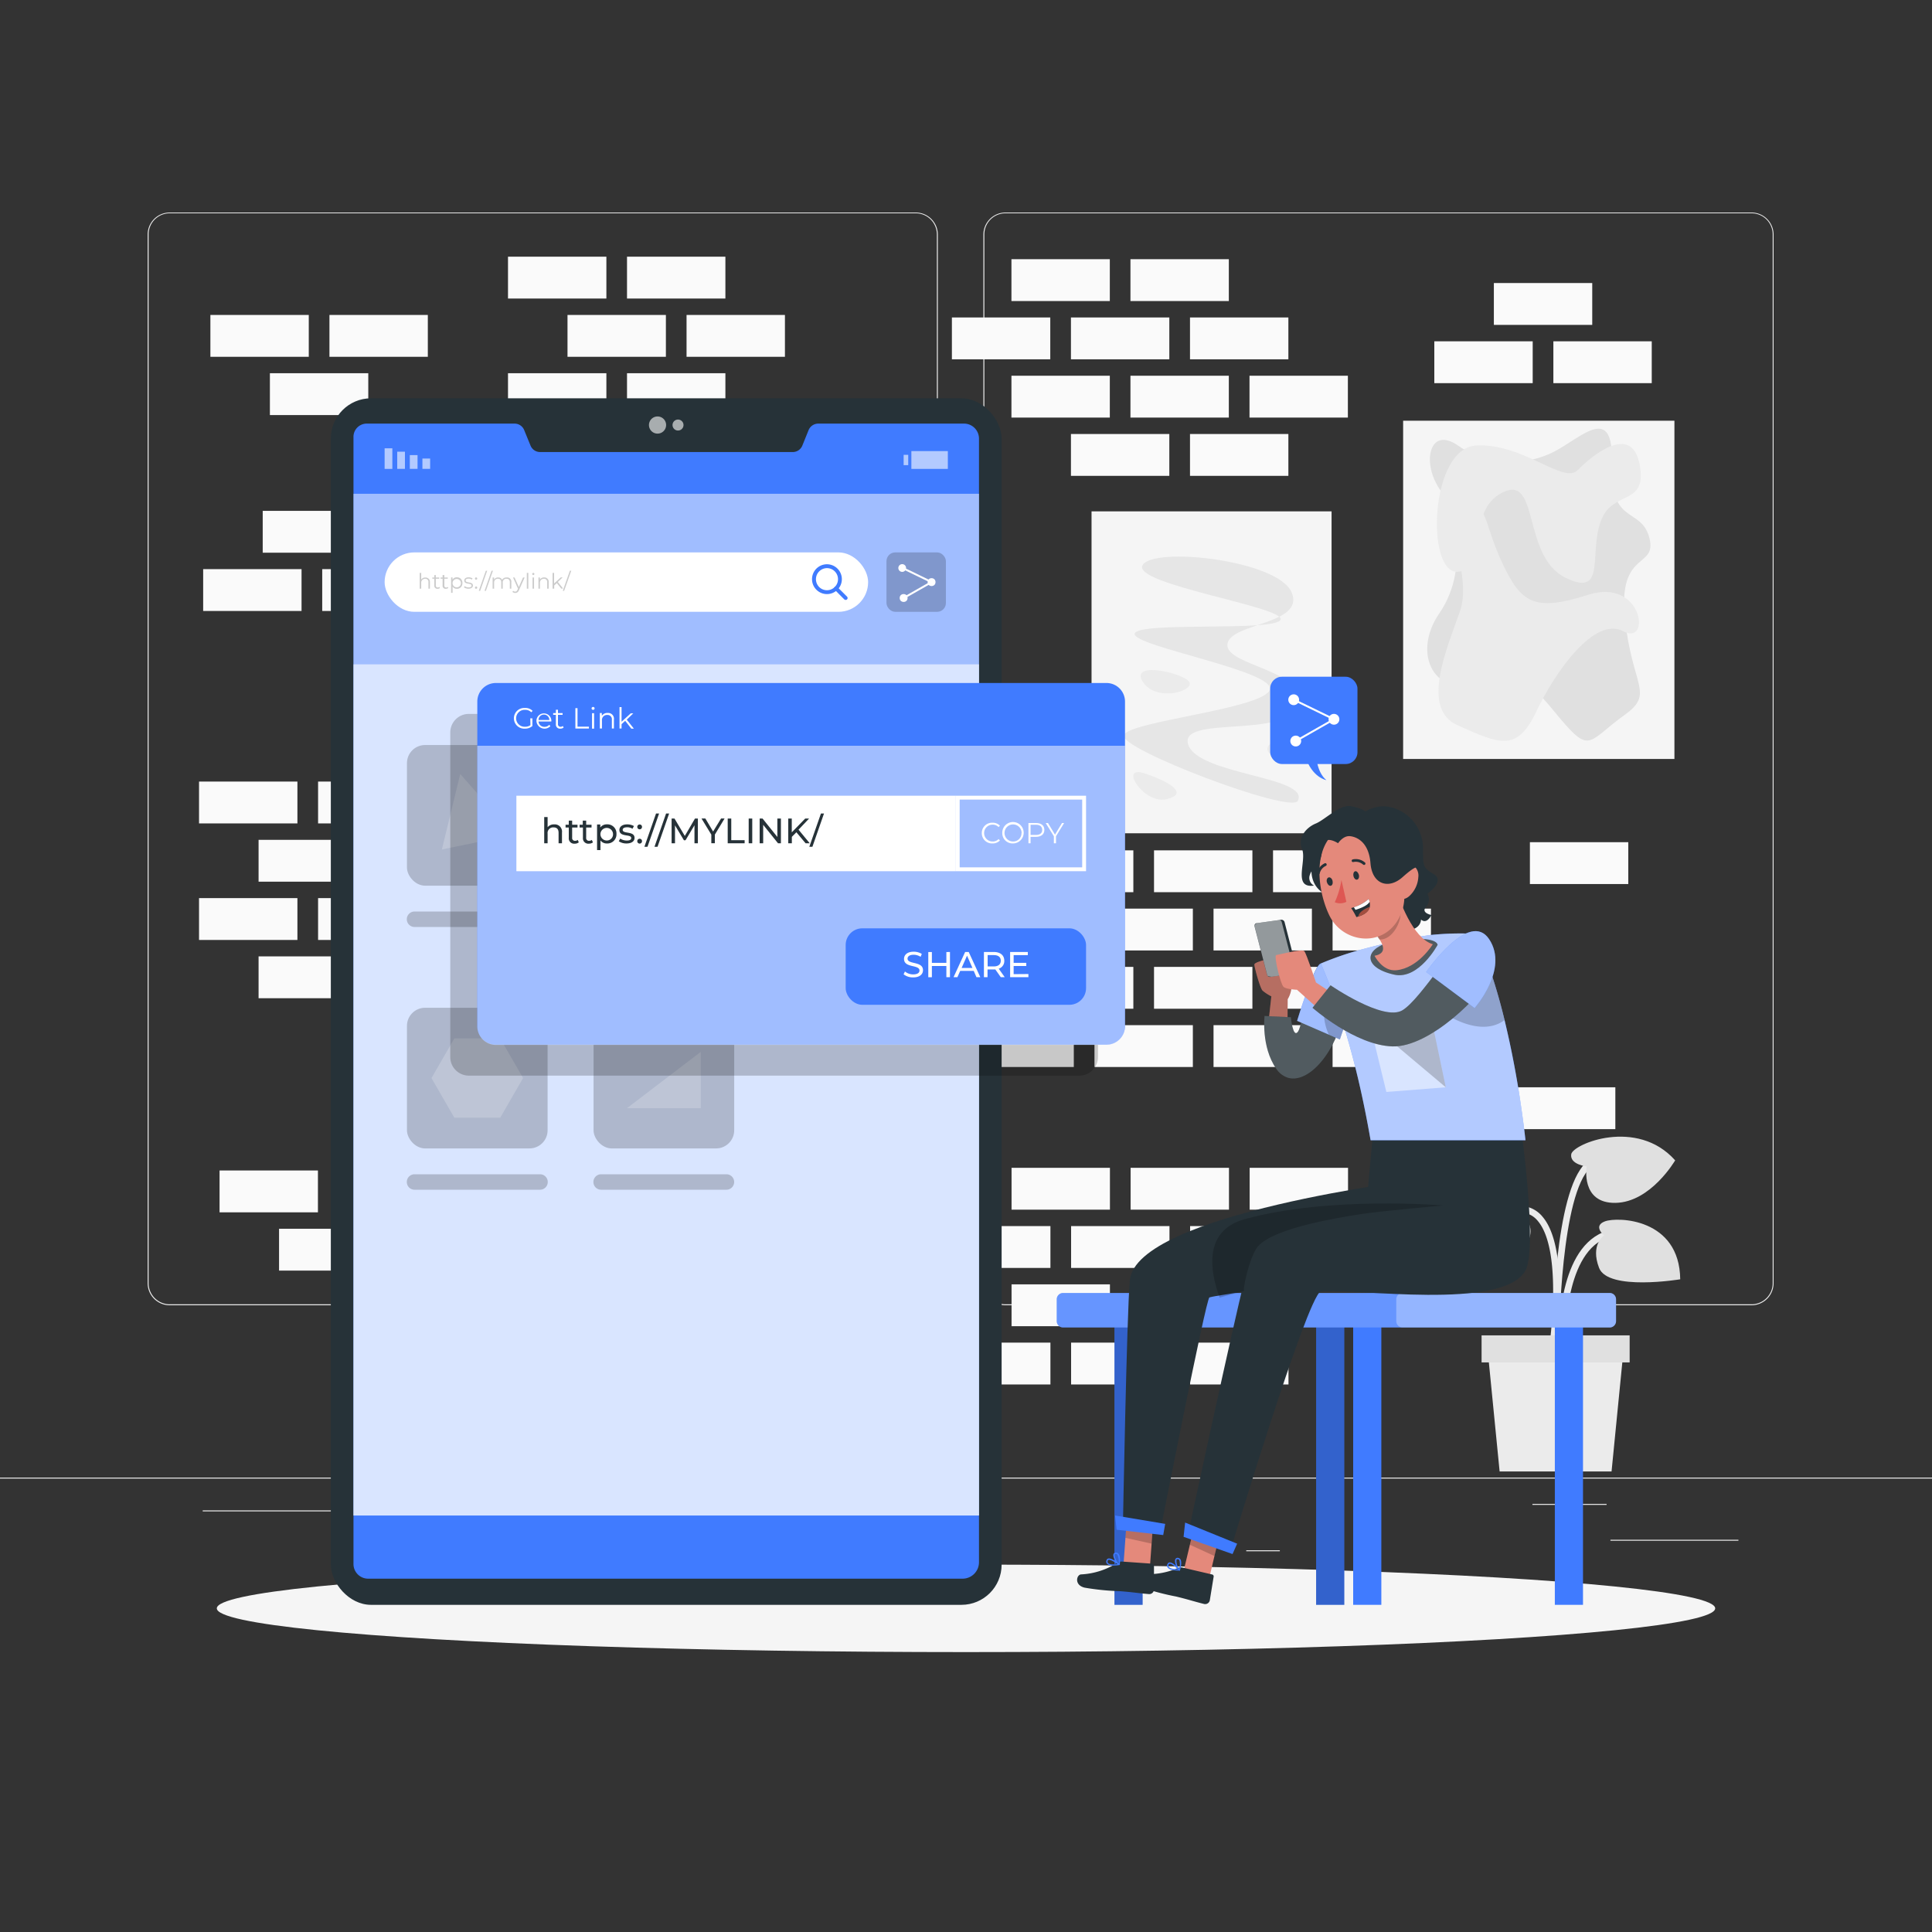 <svg xmlns="http://www.w3.org/2000/svg" viewBox="0 0 500 500"><rect x="0" y="0" width="500" height="500" fill="#333333" stroke="none"/><g id="freepik--background-complete--inject-44"><rect y="382.4" width="500" height="0.25" style="fill:#ebebeb"></rect><rect x="416.78" y="398.49" width="33.12" height="0.25" style="fill:#ebebeb"></rect><rect x="322.53" y="401.21" width="8.69" height="0.25" style="fill:#ebebeb"></rect><rect x="396.59" y="389.21" width="19.19" height="0.25" style="fill:#ebebeb"></rect><rect x="52.46" y="390.89" width="43.19" height="0.25" style="fill:#ebebeb"></rect><rect x="104.56" y="390.89" width="6.33" height="0.25" style="fill:#ebebeb"></rect><rect x="131.47" y="395.11" width="93.68" height="0.25" style="fill:#ebebeb"></rect><path d="M237,337.8H43.91a5.71,5.71,0,0,1-5.7-5.71V60.66A5.71,5.71,0,0,1,43.91,55H237a5.71,5.71,0,0,1,5.71,5.71V332.09A5.71,5.71,0,0,1,237,337.8ZM43.91,55.2a5.46,5.46,0,0,0-5.45,5.46V332.09a5.46,5.46,0,0,0,5.45,5.46H237a5.47,5.47,0,0,0,5.46-5.46V60.66A5.47,5.47,0,0,0,237,55.2Z" style="fill:#ebebeb"></path><path d="M453.31,337.8H260.21a5.72,5.72,0,0,1-5.71-5.71V60.66A5.72,5.72,0,0,1,260.21,55h193.1A5.71,5.71,0,0,1,459,60.66V332.09A5.71,5.71,0,0,1,453.31,337.8ZM260.21,55.2a5.47,5.47,0,0,0-5.46,5.46V332.09a5.47,5.47,0,0,0,5.46,5.46h193.1a5.47,5.47,0,0,0,5.46-5.46V60.66a5.47,5.47,0,0,0-5.46-5.46Z" style="fill:#ebebeb"></path><rect x="329.46" y="220.07" width="25.46" height="10.83" style="fill:#fafafa"></rect><rect x="298.66" y="220.07" width="25.46" height="10.83" style="fill:#fafafa"></rect><rect x="267.85" y="220.07" width="25.46" height="10.83" style="fill:#fafafa"></rect><rect x="344.87" y="235.15" width="25.46" height="10.83" style="fill:#fafafa"></rect><rect x="314.06" y="235.15" width="25.46" height="10.83" style="fill:#fafafa"></rect><rect x="283.25" y="235.15" width="25.46" height="10.83" style="fill:#fafafa"></rect><rect x="252.44" y="235.15" width="25.46" height="10.83" style="fill:#fafafa"></rect><rect x="360.27" y="250.23" width="25.46" height="10.83" style="fill:#fafafa"></rect><rect x="392.59" y="281.39" width="25.46" height="10.83" style="fill:#fafafa"></rect><rect x="329.46" y="250.23" width="25.46" height="10.83" style="fill:#fafafa"></rect><rect x="298.66" y="250.23" width="25.46" height="10.83" style="fill:#fafafa"></rect><rect x="267.85" y="250.23" width="25.46" height="10.83" style="fill:#fafafa"></rect><rect x="237.04" y="250.23" width="25.46" height="10.83" style="fill:#fafafa"></rect><rect x="344.87" y="265.31" width="25.46" height="10.83" style="fill:#fafafa"></rect><rect x="314.06" y="265.31" width="25.46" height="10.83" style="fill:#fafafa"></rect><rect x="283.25" y="265.31" width="25.46" height="10.83" style="fill:#fafafa"></rect><rect x="252.44" y="265.31" width="25.46" height="10.83" style="fill:#fafafa"></rect><rect x="162.27" y="66.43" width="25.46" height="10.83" style="fill:#fafafa"></rect><rect x="131.47" y="66.43" width="25.46" height="10.83" style="fill:#fafafa"></rect><rect x="177.68" y="81.51" width="25.46" height="10.83" style="fill:#fafafa"></rect><rect x="146.87" y="81.51" width="25.46" height="10.83" style="fill:#fafafa"></rect><rect x="85.26" y="81.51" width="25.46" height="10.83" style="fill:#fafafa"></rect><rect x="54.45" y="81.51" width="25.46" height="10.83" style="fill:#fafafa"></rect><rect x="162.27" y="96.59" width="25.46" height="10.83" style="fill:#fafafa"></rect><rect x="131.47" y="96.59" width="25.46" height="10.83" style="fill:#fafafa"></rect><rect x="69.85" y="96.59" width="25.46" height="10.83" style="fill:#fafafa"></rect><rect x="52.58" y="147.29" width="25.46" height="10.83" style="fill:#fafafa"></rect><rect x="83.39" y="147.29" width="25.46" height="10.83" style="fill:#fafafa"></rect><rect x="67.99" y="132.21" width="25.46" height="10.83" style="fill:#fafafa"></rect><rect x="187.47" y="130" width="25.46" height="10.83" style="fill:#fafafa"></rect><rect x="156.67" y="130" width="25.46" height="10.83" style="fill:#fafafa"></rect><rect x="172.07" y="145.08" width="25.46" height="10.83" style="fill:#fafafa"></rect><rect x="292.56" y="67.08" width="25.46" height="10.83" style="fill:#fafafa"></rect><rect x="261.76" y="67.08" width="25.46" height="10.83" style="fill:#fafafa"></rect><rect x="307.97" y="82.16" width="25.46" height="10.83" style="fill:#fafafa"></rect><rect x="277.16" y="82.16" width="25.46" height="10.83" style="fill:#fafafa"></rect><rect x="386.61" y="73.25" width="25.46" height="10.83" style="fill:#fafafa"></rect><rect x="402.01" y="88.33" width="25.46" height="10.83" style="fill:#fafafa"></rect><rect x="395.94" y="217.96" width="25.46" height="10.83" style="fill:#fafafa"></rect><rect x="371.2" y="88.33" width="25.46" height="10.83" style="fill:#fafafa"></rect><rect x="246.35" y="82.16" width="25.46" height="10.83" style="fill:#fafafa"></rect><rect x="323.37" y="97.24" width="25.46" height="10.83" style="fill:#fafafa"></rect><rect x="292.56" y="97.24" width="25.46" height="10.83" style="fill:#fafafa"></rect><rect x="261.76" y="97.24" width="25.46" height="10.83" style="fill:#fafafa"></rect><rect x="307.97" y="112.32" width="25.46" height="10.83" style="fill:#fafafa"></rect><rect x="277.16" y="112.32" width="25.46" height="10.83" style="fill:#fafafa"></rect><rect x="82.32" y="202.27" width="25.46" height="10.83" style="fill:#fafafa"></rect><rect x="51.51" y="202.27" width="25.46" height="10.83" style="fill:#fafafa"></rect><rect x="159.34" y="217.35" width="25.46" height="10.83" style="fill:#fafafa"></rect><rect x="97.72" y="217.35" width="25.46" height="10.83" style="fill:#fafafa"></rect><rect x="66.92" y="217.35" width="25.46" height="10.83" style="fill:#fafafa"></rect><rect x="174.74" y="232.43" width="25.46" height="10.83" style="fill:#fafafa"></rect><rect x="143.94" y="232.43" width="25.46" height="10.83" style="fill:#fafafa"></rect><rect x="82.32" y="232.43" width="25.46" height="10.83" style="fill:#fafafa"></rect><rect x="51.51" y="232.43" width="25.46" height="10.83" style="fill:#fafafa"></rect><rect x="97.72" y="247.51" width="25.46" height="10.83" style="fill:#fafafa"></rect><rect x="66.92" y="247.51" width="25.46" height="10.83" style="fill:#fafafa"></rect><rect x="156.28" y="277.5" width="25.46" height="10.83" style="fill:#fafafa"></rect><rect x="125.47" y="277.5" width="25.46" height="10.83" style="fill:#fafafa"></rect><rect x="87.63" y="302.92" width="25.46" height="10.83" style="fill:#fafafa"></rect><rect x="56.82" y="302.92" width="25.46" height="10.83" style="fill:#fafafa"></rect><rect x="164.65" y="318" width="25.46" height="10.83" style="fill:#fafafa"></rect><rect x="140.88" y="292.58" width="25.46" height="10.83" style="fill:#fafafa"></rect><rect x="72.22" y="318" width="25.46" height="10.83" style="fill:#fafafa"></rect><rect x="180.05" y="333.08" width="25.46" height="10.83" style="fill:#fafafa"></rect><rect x="149.24" y="333.08" width="25.46" height="10.83" style="fill:#fafafa"></rect><rect x="118.43" y="333.08" width="25.46" height="10.83" style="fill:#fafafa"></rect><rect x="164.65" y="348.16" width="25.46" height="10.83" style="fill:#fafafa"></rect><rect x="133.84" y="348.16" width="25.46" height="10.83" style="fill:#fafafa"></rect><rect x="103.03" y="348.16" width="25.46" height="10.83" style="fill:#fafafa"></rect><rect x="323.41" y="302.23" width="25.46" height="10.83" style="fill:#fafafa"></rect><rect x="292.6" y="302.23" width="25.46" height="10.83" style="fill:#fafafa"></rect><rect x="261.79" y="302.23" width="25.46" height="10.83" style="fill:#fafafa"></rect><rect x="338.81" y="317.31" width="25.46" height="10.83" style="fill:#fafafa"></rect><rect x="308" y="317.31" width="25.46" height="10.83" style="fill:#fafafa"></rect><rect x="277.2" y="317.31" width="25.46" height="10.83" style="fill:#fafafa"></rect><rect x="246.39" y="317.31" width="25.46" height="10.83" style="fill:#fafafa"></rect><rect x="292.6" y="332.39" width="25.46" height="10.83" style="fill:#fafafa"></rect><rect x="261.79" y="332.39" width="25.46" height="10.83" style="fill:#fafafa"></rect><rect x="308" y="347.47" width="25.46" height="10.83" style="fill:#fafafa"></rect><rect x="277.2" y="347.47" width="25.46" height="10.83" style="fill:#fafafa"></rect><rect x="246.39" y="347.47" width="25.46" height="10.83" style="fill:#fafafa"></rect><rect x="363.13" y="108.88" width="70.21" height="87.54" transform="translate(796.47 305.3) rotate(180)" style="fill:#f5f5f5"></rect><path d="M420.48,185c-8.84,6.34-8.86,9.81-15.2,2.71S394.54,172,383.05,176.5s-17.9-7.12-10.54-17.79,4.66-25.24,0-32.22-2.49-16.37,4.94-11.11,17.49,5.25,24.68,1.55,15.6-12.88,15,3.15,7.6,11,9.72,19.1-8.12,3-6.33,20.72S428.32,179.37,420.48,185Z" style="fill:#e0e0e0"></path><path d="M377.23,187.7c10.75,4.77,15.31,7.12,20.34-3.5s15.18-24.76,22.51-20.84,5.11-13.92-9-9.44-17.45,2.21-22.42-8.51-3.78-16.67-9.74-12.77,2.26,15.94-1.12,25.66S367.58,183.43,377.23,187.7Z" style="fill:#ebebeb"></path><path d="M414.91,133.49c-4.34,8.32,1.51,21.61-9.8,16s-6.59-27-16.33-22-3.15,19.75-11.46,20.48-7.42-32,4.72-32.67,22.6,10.11,26.25,6.38,13.85-12.23,16-1.68S418.24,127.11,414.91,133.49Z" style="fill:#ebebeb"></path><rect x="282.49" y="132.34" width="62.12" height="83.31" style="fill:#f5f5f5"></rect><path d="M335.84,207.28c-1.8,3.34-46.25-13.42-45-17s34.73-6.63,37.68-11.53S293,167.29,293.65,164s37.1-.39,37.78-3.7-38.35-9.07-35.75-14,35-1.41,38.59,7-16.06,7.86-16.62,13.45,20.91,6.68,18.19,15.66-30.94,2.5-28.31,10.33S339.24,201,335.84,207.28Z" style="fill:#e6e6e6"></path><path d="M301.84,206.84c-5.8,1.36-12.51-9-5.62-6.69S307.64,205.48,301.84,206.84Z" style="fill:#ebebeb"></path><path d="M328,193.72c-.29,2.89,8.27,2.38,8.36,0S328.32,190.71,328,193.72Z" style="fill:#ebebeb"></path><path d="M295.68,176.32c3.14,5.17,12.35,2.94,12.25.55S292.3,170.74,295.68,176.32Z" style="fill:#ebebeb"></path><path d="M402.62,348.45c.16-1,3.65-25.17-3.36-33.5a7.59,7.59,0,0,0-5.82-2.87c-14.15-.33-16.09,11-16.1,11.15l1.67.26c.06-.41,1.74-10,14.39-9.72A5.87,5.87,0,0,1,398,316c6.53,7.76,3,31.93,3,32.18Z" style="fill:#ebebeb"></path><path d="M403.48,347.35l1.69-.05c0-.22-.56-22.25,10.29-26.8,10.64-4.46,15.42,4.71,15.62,5.1l1.51-.76c-.06-.11-5.67-11-17.78-5.9C402.88,323.94,403.45,346.4,403.48,347.35Z" style="fill:#ebebeb"></path><path d="M403.43,349.08c0-.35.1-35.19,6.89-45.38,6.53-9.78,17.05-5.17,17.49-5l.7-1.54c-.12-.05-12.26-5.41-19.59,5.58-7.08,10.61-7.18,44.86-7.18,46.31Z" style="fill:#ebebeb"></path><path d="M391.42,312.92s6.18,2.27,4.34,7.65-21.38,14.23-21.38,14.23-8.18-7.5-.67-19.7S391.25,309.07,391.42,312.92Z" style="fill:#e0e0e0"></path><path d="M410.63,301.87s-4.39-.47-4-3.14,17-9.55,26.9,1.57c0,0-6.3,10.84-15.43,11S410.63,301.87,410.63,301.87Z" style="fill:#e0e0e0"></path><path d="M415.13,319.72s-3-2.44.24-3.64,19.3-.85,19.47,15c0,0-18.67,3.1-21-2.95S415.13,319.72,415.13,319.72Z" style="fill:#e0e0e0"></path><polygon points="388.1 380.81 417.07 380.81 420.2 349.08 384.97 349.08 388.1 380.81" style="fill:#ebebeb"></polygon><rect x="383.42" y="345.58" width="38.32" height="7" transform="translate(805.17 698.17) rotate(180)" style="fill:#e0e0e0"></rect></g><g id="freepik--Shadow--inject-44"><ellipse id="freepik--path--inject-44" cx="250" cy="416.24" rx="193.89" ry="11.32" style="fill:#f5f5f5"></ellipse></g><g id="freepik--Device--inject-44"><rect x="85.62" y="103.08" width="173.6" height="312.25" rx="10.4" style="fill:#263238"></rect><path d="M253.36,113.55V404.31a4.25,4.25,0,0,1-4.31,4.25H95.33a3.8,3.8,0,0,1-3.85-3.9V113.2a3.43,3.43,0,0,1,3.3-3.57h38.43a2.68,2.68,0,0,1,2.47,1.73l1.6,3.91a2.68,2.68,0,0,0,2.47,1.72h65.43a2.68,2.68,0,0,0,2.47-1.69l1.59-3.93a2.71,2.71,0,0,1,2.48-1.74h37.87A3.88,3.88,0,0,1,253.36,113.55Z" style="fill:#407BFF"></path><rect x="91.48" y="127.79" width="161.89" height="264.42" style="fill:#fff;opacity:0.5;isolation:isolate"></rect><rect x="109.32" y="118.68" width="2" height="2.67" transform="translate(220.64 240.02) rotate(180)" style="fill:#fff;opacity:0.6;isolation:isolate"></rect><rect x="106.06" y="117.79" width="2" height="3.56" transform="translate(214.12 239.13) rotate(180)" style="fill:#fff;opacity:0.6;isolation:isolate"></rect><rect x="102.8" y="116.9" width="2" height="4.44" transform="translate(207.6 238.24) rotate(180)" style="fill:#fff;opacity:0.6;isolation:isolate"></rect><rect x="99.54" y="116.01" width="2" height="5.33" transform="translate(201.08 237.36) rotate(180)" style="fill:#fff;opacity:0.6;isolation:isolate"></rect><rect x="233.86" y="117.71" width="1.19" height="2.67" style="fill:#fff;opacity:0.6;isolation:isolate"></rect><rect x="235.86" y="116.73" width="9.44" height="4.61" transform="translate(481.16 238.08) rotate(180)" style="fill:#fff;opacity:0.6;isolation:isolate"></rect><path d="M172.39,110a2.22,2.22,0,1,1-2.22-2.22A2.21,2.21,0,0,1,172.39,110Z" style="fill:#fff;opacity:0.6;isolation:isolate"></path><path d="M176.89,110a1.42,1.42,0,1,1-1.42-1.42A1.42,1.42,0,0,1,176.89,110Z" style="fill:#fff;opacity:0.6;isolation:isolate"></path><rect x="99.54" y="142.96" width="125.13" height="15.38" rx="7.69" style="fill:#fff"></rect><path d="M214,153.75a3.86,3.86,0,1,1,2.74-6.59h0a3.86,3.86,0,0,1-2.74,6.59Zm0-6.72a2.87,2.87,0,0,0-2,4.89,2.86,2.86,0,1,0,2-4.89Z" style="fill:#407BFF"></path><path d="M218.86,155.26a.54.54,0,0,1-.36-.14l-2.49-2.5a.48.48,0,0,1,0-.7.5.5,0,0,1,.71,0l2.49,2.49a.5.5,0,0,1,0,.71A.54.54,0,0,1,218.86,155.26Z" style="fill:#407BFF"></path><rect x="229.42" y="142.96" width="15.38" height="15.38" rx="2.27" style="opacity:0.2;isolation:isolate"></rect><path d="M234.49,147a1,1,0,1,1-1-1A1,1,0,0,1,234.49,147Z" style="fill:#fff"></path><circle cx="241.09" cy="150.65" r="1.02" style="fill:#fff"></circle><circle cx="233.86" cy="154.76" r="1.02" style="fill:#fff"></circle><polygon points="233.98 154.98 233.73 154.55 240.55 150.66 233.36 147.17 233.58 146.72 241.62 150.63 233.98 154.98" style="fill:#fff"></polygon><rect x="91.48" y="171.93" width="161.89" height="220.28" style="fill:#fff;opacity:0.6;isolation:isolate"></rect><rect x="163.76" y="202.96" width="16.09" height="16.09" transform="translate(442.5 238.72) rotate(135)" style="fill:#fff;opacity:0.2;isolation:isolate"></rect><rect x="105.32" y="192.8" width="36.4" height="36.4" rx="4.69" transform="translate(247.04 422.01) rotate(180)" style="opacity:0.2;isolation:isolate"></rect><path d="M107.28,239.9h32.48a2,2,0,0,0,2-2h0a2,2,0,0,0-2-2H107.28a2,2,0,0,0-2,2h0A2,2,0,0,0,107.28,239.9Z" style="opacity:0.2;isolation:isolate"></path><rect x="153.61" y="260.8" width="36.4" height="36.4" rx="4.69" transform="translate(343.62 558.01) rotate(180)" style="opacity:0.2;isolation:isolate"></rect><path d="M155.57,307.9H188a2,2,0,0,0,2-2h0a2,2,0,0,0-2-2H155.57a2,2,0,0,0-2,2h0A2,2,0,0,0,155.57,307.9Z" style="opacity:0.2;isolation:isolate"></path><rect x="105.32" y="260.8" width="36.4" height="36.4" rx="4.69" transform="translate(247.04 558.01) rotate(180)" style="opacity:0.2;isolation:isolate"></rect><path d="M107.28,307.9h32.48a2,2,0,0,0,2-2h0a2,2,0,0,0-2-2H107.28a2,2,0,0,0-2,2h0A2,2,0,0,0,107.28,307.9Z" style="opacity:0.2;isolation:isolate"></path><polygon points="117.59 268.74 129.45 268.74 135.37 279 129.45 289.27 117.59 289.27 111.67 279 117.59 268.74" style="fill:#fff;opacity:0.2;isolation:isolate"></polygon><polygon points="181.35 272.23 181.35 286.8 162.26 286.8 181.35 272.23" style="fill:#fff;opacity:0.2;isolation:isolate"></polygon><rect x="201.89" y="192.8" width="36.4" height="36.4" rx="4.69" transform="translate(440.19 422.01) rotate(180)" style="opacity:0.2;isolation:isolate"></rect><path d="M203.86,239.9h32.47a2,2,0,0,0,2-2h0a2,2,0,0,0-2-2H203.86a2,2,0,0,0-2,2h0A2,2,0,0,0,203.86,239.9Z" style="opacity:0.2;isolation:isolate"></path><circle cx="220.67" cy="210.53" r="10.21" transform="translate(-42.47 56.33) rotate(-13.28)" style="fill:#fff;opacity:0.2;isolation:isolate"></circle><path d="M119.11,200.32s14,15.82,13.56,15.82-18.31,3.7-18.31,3.7Z" style="fill:#fff;opacity:0.2;isolation:isolate"></path><rect x="153.61" y="192.8" width="36.4" height="36.4" rx="4.69" transform="translate(343.62 422.01) rotate(180)" style="opacity:0.2;isolation:isolate"></rect><path d="M155.57,239.9H188a2,2,0,0,0,2-2h0a2,2,0,0,0-2-2H155.57a2,2,0,0,0-2,2h0A2,2,0,0,0,155.57,239.9Z" style="opacity:0.2;isolation:isolate"></path><g style="opacity:0.2;isolation:isolate"><path d="M111.27,150.67v1.68h-.39v-1.64a.81.81,0,0,0-.87-.93,1,1,0,0,0-1,1.05v1.52h-.4v-4.09h.4V150a1.2,1.2,0,0,1,1.08-.53A1.11,1.11,0,0,1,111.27,150.67Z"></path><path d="M113.86,152.17a.9.9,0,0,1-.61.21.77.77,0,0,1-.85-.84v-1.76h-.51v-.33h.51v-.63h.39v.63h.89v.33h-.89v1.73a.47.47,0,0,0,.51.53.64.64,0,0,0,.43-.15Z"></path><path d="M116,152.17a1,1,0,0,1-.62.21.76.76,0,0,1-.84-.84v-1.76h-.52v-.33h.52v-.63H115v.63h.88v.33H115v1.73a.46.46,0,0,0,.5.53.64.64,0,0,0,.43-.15Z"></path><path d="M119.67,150.9a1.4,1.4,0,0,1-1.44,1.48,1.27,1.27,0,0,1-1.1-.57v1.61h-.39v-4h.37V150a1.26,1.26,0,0,1,1.12-.6A1.4,1.4,0,0,1,119.67,150.9Zm-.39,0A1.08,1.08,0,1,0,118.2,152,1.07,1.07,0,0,0,119.28,150.9Z"></path><path d="M120.07,152l.18-.31a1.75,1.75,0,0,0,1,.33c.55,0,.78-.19.78-.48,0-.75-1.88-.16-1.88-1.3,0-.48.41-.83,1.14-.83a2,2,0,0,1,1,.27l-.17.32a1.47,1.47,0,0,0-.86-.25c-.52,0-.75.2-.75.48,0,.78,1.88.19,1.88,1.3,0,.5-.44.83-1.2.83A2,2,0,0,1,120.07,152Z"></path><path d="M122.92,149.73a.29.29,0,0,1,.29-.3.3.3,0,0,1,0,.6A.29.29,0,0,1,122.92,149.73Zm0,2.35a.29.29,0,0,1,.29-.3.29.29,0,0,1,.3.3.3.3,0,0,1-.3.3A.29.29,0,0,1,122.92,152.08Z"></path><path d="M125.73,147.71h.35l-1.81,5.19h-.36Z"></path><path d="M127.21,147.71h.36l-1.82,5.19h-.35Z"></path><path d="M132.33,150.67v1.68h-.39v-1.64c0-.61-.31-.93-.83-.93a.93.93,0,0,0-1,1.05v1.52h-.39v-1.64c0-.61-.31-.93-.84-.93a.94.94,0,0,0-1,1.05v1.52h-.39v-2.9h.38V150a1.15,1.15,0,0,1,1.06-.55,1,1,0,0,1,1,.61,1.26,1.26,0,0,1,1.14-.61A1.09,1.09,0,0,1,132.33,150.67Z"></path><path d="M135.78,149.45l-1.45,3.25c-.24.57-.55.75-1,.75a1,1,0,0,1-.71-.27l.19-.29a.71.71,0,0,0,.52.22c.26,0,.44-.12.6-.48l.13-.28-1.29-2.9h.4l1.1,2.47,1.09-2.47Z"></path><path d="M136.34,148.26h.39v4.09h-.39Z"></path><path d="M137.73,148.54a.29.29,0,0,1,.29-.28.27.27,0,0,1,.28.27.28.28,0,0,1-.28.29A.29.29,0,0,1,137.73,148.54Zm.09.91h.39v2.9h-.39Z"></path><path d="M142,150.67v1.68h-.39v-1.64a.81.81,0,0,0-.87-.93,1,1,0,0,0-1,1.05v1.52h-.39v-2.9h.38V150a1.2,1.2,0,0,1,1.1-.56A1.11,1.11,0,0,1,142,150.67Z"></path><path d="M144.11,150.9l-.68.62v.83H143v-4.09h.4V151l1.73-1.58h.48l-1.24,1.19,1.36,1.71h-.48Z"></path><path d="M147.48,147.71h.36L146,152.9h-.35Z"></path></g></g><g id="freepik--Window--inject-44"><path d="M284.15,189.56v84a4.81,4.81,0,0,1-4.81,4.81h-158a4.81,4.81,0,0,1-4.81-4.81v-84a4.8,4.8,0,0,1,4.81-4.8h158A4.8,4.8,0,0,1,284.15,189.56Z" style="opacity:0.2;isolation:isolate"></path><path d="M291.15,181.56v84a4.81,4.81,0,0,1-4.81,4.81h-158a4.81,4.81,0,0,1-4.81-4.81v-84a4.8,4.8,0,0,1,4.81-4.8h158A4.8,4.8,0,0,1,291.15,181.56Z" style="fill:#407BFF"></path><path d="M291.15,193v72.62a4.81,4.81,0,0,1-4.81,4.81h-158a4.81,4.81,0,0,1-4.81-4.81V193Z" style="fill:#fff;opacity:0.5;isolation:isolate"></path><rect x="133.64" y="205.93" width="113.73" height="19.54" style="fill:#fff"></rect><path d="M145.44,215.45v2.79h-.88v-2.69c0-1-.47-1.42-1.3-1.42a1.44,1.44,0,0,0-1.54,1.61v2.5h-.88v-6.79h.88v2.63a2.1,2.1,0,0,1,1.71-.73A1.87,1.87,0,0,1,145.44,215.45Z" style="fill:#263238"></path><path d="M149.79,218a1.62,1.62,0,0,1-1.06.34,1.38,1.38,0,0,1-1.53-1.52v-2.66h-.83v-.72h.83v-1.06h.87v1.06h1.39v.72h-1.39v2.63a.71.71,0,0,0,.76.81,1.08,1.08,0,0,0,.69-.23Z" style="fill:#263238"></path><path d="M153.46,218a1.66,1.66,0,0,1-1.06.34,1.39,1.39,0,0,1-1.54-1.52v-2.66H150v-.72h.82v-1.06h.88v1.06h1.39v.72h-1.39v2.63a.71.71,0,0,0,.76.81,1.1,1.1,0,0,0,.69-.23Z" style="fill:#263238"></path><path d="M159.54,215.81a2.35,2.35,0,0,1-2.45,2.48,2,2,0,0,1-1.69-.79V220h-.88v-6.62h.84v.77a2.06,2.06,0,0,1,1.73-.81A2.34,2.34,0,0,1,159.54,215.81Zm-.89,0a1.63,1.63,0,1,0-1.63,1.71A1.6,1.6,0,0,0,158.65,215.81Z" style="fill:#263238"></path><path d="M160.14,217.72l.37-.69a3.13,3.13,0,0,0,1.7.5c.81,0,1.15-.24,1.15-.66,0-1.08-3.06-.14-3.06-2.07,0-.87.78-1.45,2-1.45a3.55,3.55,0,0,1,1.76.43l-.37.7a2.55,2.55,0,0,0-1.4-.38c-.77,0-1.14.28-1.14.66,0,1.15,3.07.21,3.07,2.1,0,.87-.81,1.43-2.09,1.43A3.53,3.53,0,0,1,160.14,217.72Z" style="fill:#263238"></path><path d="M164.93,214a.6.6,0,0,1,.62-.62.59.59,0,0,1,.6.62.61.61,0,0,1-.6.63A.62.62,0,0,1,164.93,214Zm0,3.69a.6.6,0,0,1,.62-.62.59.59,0,0,1,.6.62.6.6,0,0,1-.6.63A.61.61,0,0,1,164.93,217.66Z" style="fill:#263238"></path><path d="M169.78,210.54h.79l-3,8.61h-.8Z" style="fill:#263238"></path><path d="M172.38,210.54h.79l-3,8.61h-.79Z" style="fill:#263238"></path><path d="M179.73,218.24v-4.67l-2.32,3.89H177l-2.31-3.86v4.64h-.88v-6.4h.75l2.67,4.5,2.63-4.5h.75v6.4Z" style="fill:#263238"></path><path d="M185,216v2.22h-.91V216l-2.54-4.17h1l2,3.37,2.06-3.37h.91Z" style="fill:#263238"></path><path d="M188.33,211.84h.92v5.6h3.46v.8h-4.38Z" style="fill:#263238"></path><path d="M193.76,211.84h.92v6.4h-.92Z" style="fill:#263238"></path><path d="M202.1,211.84v6.4h-.75l-3.84-4.78v4.78h-.91v-6.4h.75l3.83,4.77v-4.77Z" style="fill:#263238"></path><path d="M206.1,215.39l-1.17,1.19v1.66H204v-6.4h.91v3.57l3.48-3.57h1l-2.73,2.88,2.9,3.52h-1.07Z" style="fill:#263238"></path><path d="M212.46,210.54h.79l-3,8.61h-.8Z" style="fill:#263238"></path><path d="M137.24,185.9h.54v2a2.9,2.9,0,0,1-1.94.67,2.68,2.68,0,1,1,0-5.35,2.58,2.58,0,0,1,2,.76l-.35.35a2.12,2.12,0,0,0-1.58-.62,2.19,2.19,0,1,0,0,4.37,2.28,2.28,0,0,0,1.37-.41Z" style="fill:#fff"></path><path d="M142.68,186.72h-3.31a1.47,1.47,0,0,0,1.56,1.38,1.55,1.55,0,0,0,1.21-.52l.3.35a2.1,2.1,0,0,1-3.61-1.37,1.93,1.93,0,1,1,3.86,0S142.68,186.66,142.68,186.72Zm-3.31-.39h2.8a1.4,1.4,0,0,0-2.8,0Z" style="fill:#fff"></path><path d="M145.86,188.3a1.32,1.32,0,0,1-.84.27,1.05,1.05,0,0,1-1.16-1.15V185h-.7v-.45h.7v-.87h.54v.87h1.2V185h-1.2v2.36a.64.64,0,0,0,.68.73.87.87,0,0,0,.59-.21Z" style="fill:#fff"></path><path d="M148.91,183.27h.55v4.79h2.95v.48h-3.5Z" style="fill:#fff"></path><path d="M153.1,183.33a.38.38,0,0,1,.39-.37.37.37,0,0,1,.39.36.39.39,0,0,1-.78,0Zm.12,1.25h.53v4h-.53Z" style="fill:#fff"></path><path d="M158.88,186.24v2.3h-.53v-2.25a1.11,1.11,0,0,0-1.19-1.26,1.3,1.3,0,0,0-1.38,1.43v2.08h-.54v-4h.51v.73a1.67,1.67,0,0,1,1.51-.76A1.51,1.51,0,0,1,158.88,186.24Z" style="fill:#fff"></path><path d="M161.8,186.55l-.94.86v1.13h-.53V183h.53v3.78l2.37-2.16h.66l-1.69,1.62,1.85,2.34h-.66Z" style="fill:#fff"></path><path d="M254.09,215.6a2.65,2.65,0,0,1,2.77-2.68,2.56,2.56,0,0,1,1.92.77l-.35.36a2.09,2.09,0,0,0-1.56-.63,2.18,2.18,0,1,0,0,4.36,2.05,2.05,0,0,0,1.56-.63l.35.36a2.57,2.57,0,0,1-1.93.77A2.64,2.64,0,0,1,254.09,215.6Z" style="fill:#fff"></path><path d="M259.39,215.6a2.77,2.77,0,1,1,2.76,2.68A2.65,2.65,0,0,1,259.39,215.6Zm5,0a2.21,2.21,0,1,0-2.21,2.18A2.14,2.14,0,0,0,264.36,215.6Z" style="fill:#fff"></path><path d="M270.28,214.78c0,1.12-.81,1.79-2.15,1.79h-1.42v1.67h-.55V213h2C269.47,213,270.28,213.65,270.28,214.78Zm-.56,0c0-.85-.55-1.33-1.61-1.33h-1.4v2.63h1.4C269.17,216.08,269.72,215.6,269.72,214.78Z" style="fill:#fff"></path><path d="M273.29,216.42v1.82h-.55v-1.82L270.63,213h.59l1.81,3,1.81-3h.55Z" style="fill:#fff"></path><path d="M280.07,206.93v17.54H248.36V206.93h31.71m1-1H247.36v19.54h33.71V205.93Z" style="fill:#fff"></path><rect x="218.86" y="240.25" width="62.21" height="19.79" rx="4.31" style="fill:#407BFF"></rect><path d="M233.85,252.15l.35-.73a3.32,3.32,0,0,0,2.15.75c1.13,0,1.61-.43,1.61-1,0-1.6-4-.59-4-3,0-1,.78-1.87,2.5-1.87a3.91,3.91,0,0,1,2.1.58l-.31.74a3.4,3.4,0,0,0-1.79-.53c-1.11,0-1.59.47-1.59,1,0,1.59,4,.59,4,3,0,1-.81,1.86-2.53,1.86A3.9,3.9,0,0,1,233.85,252.15Z" style="fill:#fff"></path><path d="M245.85,246.37v6.52h-.93V250h-3.75v2.91h-.93v-6.52h.93v2.8h3.75v-2.8Z" style="fill:#fff"></path><path d="M252,251.26H248.5l-.72,1.63h-1l3-6.52h.92l3,6.52h-1Zm-.33-.75-1.4-3.19-1.41,3.19Z" style="fill:#fff"></path><path d="M259,252.89l-1.41-2-.41,0h-1.61v2h-.93v-6.52h2.54c1.7,0,2.73.85,2.73,2.27a2.07,2.07,0,0,1-1.44,2.06l1.55,2.19Zm0-4.25c0-.93-.62-1.46-1.81-1.46h-1.59v2.93h1.59C258.35,250.11,259,249.57,259,248.64Z" style="fill:#fff"></path><path d="M266.15,252.08v.81h-4.73v-6.52H266v.81h-3.67v2h3.27V250h-3.27v2.11Z" style="fill:#fff"></path></g><g id="freepik--speech-bubble--inject-44"><rect x="328.72" y="175.14" width="22.59" height="22.59" rx="3.05" style="fill:#407BFF"></rect><circle cx="334.81" cy="181.09" r="1.4" style="fill:#fff"></circle><circle cx="345.23" cy="186.15" r="1.4" style="fill:#fff"></circle><path d="M336.74,191.78a1.4,1.4,0,1,1-1.4-1.4A1.4,1.4,0,0,1,336.74,191.78Z" style="fill:#fff"></path><polygon points="335.46 192 335.21 191.57 344.69 186.17 334.7 181.31 334.92 180.86 345.76 186.13 335.46 192" style="fill:#fff"></polygon><path d="M340.59,195s0,4.7,2.68,6.9c0,0-3.72-.64-5.43-6.1Z" style="fill:#407BFF"></path></g><g id="freepik--Character--inject-44"><rect x="340.6" y="339.09" width="7.29" height="76.25" transform="translate(688.5 754.42) rotate(180)" style="fill:#407BFF"></rect><rect x="340.6" y="339.09" width="7.29" height="76.25" transform="translate(688.5 754.42) rotate(180)" style="opacity:0.2;isolation:isolate"></rect><rect x="288.41" y="339.09" width="7.29" height="76.25" transform="translate(584.12 754.42) rotate(180)" style="fill:#407BFF"></rect><rect x="288.41" y="339.09" width="7.29" height="76.25" transform="translate(584.12 754.42) rotate(180)" style="opacity:0.2;isolation:isolate"></rect><rect x="350.19" y="339.09" width="7.29" height="76.25" transform="translate(707.68 754.42) rotate(180)" style="fill:#407BFF"></rect><rect x="402.38" y="339.09" width="7.29" height="76.25" transform="translate(812.06 754.42) rotate(180)" style="fill:#407BFF"></rect><path d="M273.48,336.26v5.64a1.64,1.64,0,0,0,1.64,1.65H416.58a1.65,1.65,0,0,0,1.65-1.65v-5.64a1.65,1.65,0,0,0-1.65-1.64H275.12A1.64,1.64,0,0,0,273.48,336.26Z" style="fill:#407BFF"></path><path d="M273.48,336.26v5.64a1.64,1.64,0,0,0,1.64,1.65H416.58a1.65,1.65,0,0,0,1.65-1.65v-5.64a1.65,1.65,0,0,0-1.65-1.64H275.12A1.64,1.64,0,0,0,273.48,336.26Z" style="fill:#fff;opacity:0.2;isolation:isolate"></path><path d="M361.35,336.26v5.64a1.65,1.65,0,0,0,1.65,1.65h53.58a1.65,1.65,0,0,0,1.65-1.65v-5.64a1.65,1.65,0,0,0-1.65-1.64H363A1.65,1.65,0,0,0,361.35,336.26Z" style="fill:#fff;opacity:0.3;isolation:isolate"></path><g id="freepik--group--inject-44"><path d="M360.27,209a10.92,10.92,0,0,1,8,10.74c0,4.86.14,4.8,2.91,6.58s-1.78,5-1.78,5a2.78,2.78,0,0,1-.33,3.34c-1.45,1.61,1.38,2.14,1.38,2.14s-1.18,2.55-2.7,1.17c0,0,.16,2.75-4.3,2.94s-11.62,2.08-13.32-.29-7.11-9.23-7.11-9.23-4.75-1.87-3.36-8.35,6.4-11.17,11.08-11S360.27,209,360.27,209Z" style="fill:#263238"></path><path d="M328.36,248.2s-3.74.75-3.73,1.44,1.46,6.08,2.13,6.74a11.76,11.76,0,0,0,2.26,1.47l-.95,8.72,5.11,1.32.07-9.3s1.8-2.73.51-5.42S328.36,248.2,328.36,248.2Z" style="fill:#e4897b"></path><path d="M328.36,248.2s-3.74.75-3.73,1.44,1.46,6.08,2.13,6.74a11.76,11.76,0,0,0,2.26,1.47l-.95,8.72,5.11,1.32.07-9.3s1.8-2.73.51-5.42S328.36,248.2,328.36,248.2Z" style="opacity:0.2;isolation:isolate"></path><path d="M341.94,249.22c-3.38,2.42-4.66,15.8-6,17.74s-1.87-3.7-1.87-3.7l-6.8-.32s-.93,7.95,3,13.61,11.17,1.45,15.28-7.62S341.94,249.22,341.94,249.22Z" style="fill:#263238"></path><path d="M330.27,276.55a5.69,5.69,0,0,0,3.08,2.38c3.95,1.13,9-3,12.19-10a14.48,14.48,0,0,0,1.17-6.93c-.44-6.81-4.77-12.78-4.77-12.78-3.37,2.42-4.66,15.8-6,17.74s-1.86-3.7-1.86-3.7l-6.81-.33S326.34,270.9,330.27,276.55Z" style="fill:#fff;opacity:0.2;isolation:isolate"></path><path d="M341.84,249.35c-1.73.22-6.15,14.82-6.15,14.82L346.75,269l2.93-8.61Z" style="fill:#407BFF"></path><path d="M349.68,260.35,346.75,269l-2.85-1.23-8.21-3.56s4.42-14.6,6.15-14.82l3.26,4.57Z" style="fill:#fff;opacity:0.5;isolation:isolate"></path><path d="M349.68,260.35,346.75,269l-2.85-1.23a14,14,0,0,1,1.2-13.81Z" style="opacity:0.2;isolation:isolate"></path><polygon points="297.5 406.88 290.75 405.03 291.96 388.57 298.69 390.43 297.5 406.88" style="fill:#e4897b"></polygon><path d="M290.34,404.13l7.83.55a.48.48,0,0,1,.48.5h0l0,6.22a1.22,1.22,0,0,1-1.3,1.15c-2.73-.23-4-.48-7.46-.75a65,65,0,0,1-9.16-.91c-2.85-.66-2.12-3.47-.86-3.44a19.2,19.2,0,0,0,9.3-3A2,2,0,0,1,290.34,404.13Z" style="fill:#263238"></path><path d="M286.5,404.71a.86.86,0,0,1-.13-.92.6.6,0,0,1,.4-.43c.88-.27,2.76,1.21,3,1.38a.21.21,0,0,1,.05.17.18.18,0,0,1-.13.12,8.45,8.45,0,0,1-1.88.12A1.89,1.89,0,0,1,286.5,404.71Zm.37-1a.28.28,0,0,0-.2.21.62.62,0,0,0,.07.59c.31.34,1.22.45,2.49.29-.78-.57-1.89-1.24-2.36-1.09Z" style="fill:#407BFF"></path><path d="M289.54,405c-.66-.46-1.6-2-1.39-2.74a.62.62,0,0,1,.62-.45.82.82,0,0,1,.68.27c.65.73.35,2.75.35,2.81a.2.2,0,0,1-.1.12.08.08,0,0,1-.07,0A.14.14,0,0,1,289.54,405Zm-.76-2.84c-.23,0-.3.12-.32.21a3.45,3.45,0,0,0,1,2.2,3.51,3.51,0,0,0-.3-2.24.44.44,0,0,0-.34-.17Z" style="fill:#407BFF"></path><polygon points="298.69 390.43 291.96 388.58 291.27 397.99 298.04 399.5 298.69 390.43" style="opacity:0.2;isolation:isolate"></polygon><polygon points="306.31 406.64 312.68 409.54 314.3 402.7 316.48 393.5 310.13 390.59 307.94 399.78 306.31 406.64" style="fill:#e4897b"></polygon><polygon points="307.94 399.78 314.3 402.7 316.48 393.5 310.13 390.59 307.94 399.78" style="opacity:0.2;isolation:isolate"></polygon><path d="M306.05,405.69l7.64,1.78a.5.5,0,0,1,.4.58h0l-1,6.14a1.22,1.22,0,0,1-1.46.92c-2.66-.66-3.89-1.11-7.25-1.93a64.07,64.07,0,0,1-8.9-2.36c-2.71-1.11-1.54-3.76-.29-3.53a19.25,19.25,0,0,0,9.65-1.49A2,2,0,0,1,306.05,405.69Z" style="fill:#263238"></path><path d="M302.17,405.65a.85.85,0,0,1,0-.93.61.61,0,0,1,.47-.36c.91-.13,2.53,1.63,2.72,1.84a.2.2,0,0,1,0,.17.15.15,0,0,1-.15.09,9,9,0,0,1-1.87-.17A1.85,1.85,0,0,1,302.17,405.65Zm.52-.94a.28.28,0,0,0-.23.18.59.59,0,0,0,0,.59c.25.39,1.13.64,2.41.68-.68-.69-1.68-1.52-2.16-1.45Z" style="fill:#407BFF"></path><path d="M305.12,406.44c-.59-.55-1.27-2.22-.94-2.92a.63.63,0,0,1,.69-.35.88.88,0,0,1,.62.38c.53.83-.09,2.77-.1,2.83a.25.25,0,0,1-.12.11.11.11,0,0,1-.07,0A.08.08,0,0,1,305.12,406.44Zm-.3-2.92c-.23,0-.32.07-.35.16a3.44,3.44,0,0,0,.68,2.34,3.66,3.66,0,0,0,.06-2.26.48.48,0,0,0-.31-.23Z" style="fill:#407BFF"></path><path d="M353.52,313.19l2.06-22.74,38,.89S398,323,394.77,328.85c-5.83,10.39-44.1,4.49-53,5.37C338.06,336.17,318.5,401,318.5,401l-10.95-4.42s11.78-54.72,14.46-65C325.74,317.23,341,317.48,353.52,313.19Z" style="fill:#263238"></path><path d="M290.6,395.46l9.66.89S312.11,336,313,335.77c1.65-.47,6.45-1,9-1.68,17.92-4.66,62.07-13.24,62.07-13.24l-16.28-15.69S294,314,292.4,331.35C291.61,339.68,290.6,395.46,290.6,395.46Z" style="fill:#263238"></path><path d="M315.64,335.81c1.65-.47,3.84-1.05,6.42-1.72-.72.38,1.36-9,3.43-11.45,4.1-4.84,20.59-7.45,26.51-8.4,4.94-.79,21.54-2.26,21.54-2.26s-29.3-2.53-51.38,3.53C311.25,318.51,313.19,329.16,315.64,335.81Z" style="opacity:0.2;isolation:isolate"></path><path d="M335.67,251.19a.58.58,0,0,1-.49.73l-6.45.9a.76.76,0,0,1-.82-.54l-3.23-12.53a.66.66,0,0,1,.48-.82l6.45-.9a.84.84,0,0,1,.84.63Z" style="fill:#263238"></path><path d="M331.72,238.68,335,251.33a.5.5,0,0,1-.42.68l-5.47.76c-.37,0-1.07-.05-1.16-.41l-3.27-12.69c-.09-.36.5-.74.86-.79l5.47-.77A.68.68,0,0,1,331.72,238.68Z" style="fill:#fff;opacity:0.5"></path><polygon points="306.71 394.04 306.31 397.73 318.98 402.19 320.17 399.5 306.71 394.04" style="fill:#407BFF"></polygon><polygon points="288.59 392.21 288.98 395.89 301.04 397.27 301.55 394.38 288.59 392.21" style="fill:#407BFF"></polygon><path d="M354.71,295.09c-2.22-12.73-5.95-29.78-12.87-45.74a82,82,0,0,1,11.2-3.8A151,151,0,0,1,370,242a75.13,75.13,0,0,1,11.9-.32s8.56,16,12.9,53.42Z" style="fill:#407BFF"></path><path d="M394.79,295.09H354.71c-2.22-12.73-5.95-29.78-12.87-45.74a80.68,80.68,0,0,1,11.2-3.8A151,151,0,0,1,370,242a75.13,75.13,0,0,1,11.9-.32,47.82,47.82,0,0,1,2.08,4.74,140,140,0,0,1,5.4,17.58A252.91,252.91,0,0,1,394.79,295.09Z" style="fill:#fff;opacity:0.6;isolation:isolate"></path><path d="M389.37,264c-6.49,4.83-15.93-2-15.93-2L384,246.41A140,140,0,0,1,389.37,264Z" style="opacity:0.2;isolation:isolate"></path><path d="M360.83,252.24c6.32,1.4,11.22-7.71,11.22-7.71s0-2.41-9.58-1.21S351.93,250.27,360.83,252.24Z" style="fill:#263238"></path><path d="M360.83,252.24c6.32,1.4,11.22-7.71,11.22-7.71s0-2.41-9.58-1.21S351.93,250.27,360.83,252.24Z" style="fill:#fff;opacity:0.2;isolation:isolate"></path><polygon points="354.46 264.8 370.33 263.09 374.17 281.39 358.79 282.6 354.46 264.8" style="fill:#fff;opacity:0.5;isolation:isolate"></polygon><polygon points="354.46 264.8 374.17 281.39 370.33 263.09 354.46 264.8" style="opacity:0.2;isolation:isolate"></polygon><path d="M346.34,258.05l-5.76-3.78s-2.45-7.37-3-8.1-6.63.93-7.3,1,1.11,7.6,1.92,8.25,3.46.73,3.46.73L342.2,262Z" style="fill:#e4897b"></path><path d="M380.93,241.68c-3.84.89-13.07,16.85-18,19.79S344.35,255,344.35,255l-4.67,5.81s11.05,9.74,20.72,10,23.38-13.45,25.42-18.46S385.61,240.6,380.93,241.68Z" style="fill:#263238"></path><path d="M380.93,241.68c-3.84.89-13.07,16.85-18,19.79S344.35,255,344.35,255l-4.67,5.81s11.05,9.74,20.72,10,23.38-13.45,25.42-18.46S385.61,240.6,380.93,241.68Z" style="fill:#fff;opacity:0.2;isolation:isolate"></path><path d="M360.55,227.7c1.51,5.47,5.11,15.09,10.26,16.67,0,0-3.79,6.21-9.47,6.73-3.61.33-5.61-3.75-5.61-3.75,3.68-.69,2.27-3.39-.63-6.77Z" style="fill:#e4897b"></path><path d="M358.33,233l-3.22,7.62a20.54,20.54,0,0,1,1.85,2.51c3.62.28,6.22-5.46,5.33-7.8C362,234.32,359,233.73,358.33,233Z" style="opacity:0.2;isolation:isolate"></path><path d="M348,219c3.45,1.43,2.79,5.2-2.93,12.06-3.53-3-5.44-9.94-3.59-12.16S345,217.74,348,219Z" style="fill:#263238"></path><path d="M362.23,221.92c1.2,7.47,2.28,11.77-.59,16.39-4.31,6.94-14.16,5.61-17.58-1.35-3.05-6.25-4.51-17.42,2-22a10.32,10.32,0,0,1,16.13,6.92Z" style="fill:#e4897b"></path><path d="M351.68,226.41c.14.6-.07,1.16-.47,1.24s-.81-.32-.94-.92.07-1.15.45-1.25S351.51,225.83,351.68,226.41Z" style="fill:#263238"></path><path d="M344.87,228c.13.6-.08,1.16-.47,1.24s-.82-.32-1-.92.08-1.16.47-1.25S344.73,227.35,344.87,228Z" style="fill:#263238"></path><path d="M347.16,227.73a21.82,21.82,0,0,1-1.72,5.77,3.54,3.54,0,0,0,3-.11Z" style="fill:#de5753"></path><path d="M353.06,223.84a.28.28,0,0,0,.21-.1.36.36,0,0,0,0-.51,3.61,3.61,0,0,0-3.2-.81.37.37,0,0,0-.25.43v0a.37.37,0,0,0,.45.24h0a2.87,2.87,0,0,1,2.51.67A.36.36,0,0,0,353.06,223.84Z" style="fill:#263238"></path><path d="M341.25,226.35a.38.38,0,0,0,.28-.27,2.85,2.85,0,0,1,1.62-2,.37.37,0,0,0-.24-.69,3.6,3.6,0,0,0-2.08,2.56.35.35,0,0,0,.26.43h0A.43.43,0,0,0,341.25,226.35Z" style="fill:#263238"></path><path d="M357.83,216.05c-3.18,2-1.93,5.57,4.82,11.43,3-3.56,3.78-10.69,1.6-12.58S360.6,214.35,357.83,216.05Z" style="fill:#263238"></path><path d="M367.06,227a7.2,7.2,0,0,1-2.39,4.95c-1.9,1.66-3.93.22-4.31-2.13-.35-2.13.23-5.55,2.57-6.3A3.2,3.2,0,0,1,367.06,227Z" style="fill:#e4897b"></path><path d="M349.68,235a19.84,19.84,0,0,1,1.36,2.35l.46-.14c2.07-.65,2.82-1.63,3-2.52a3.13,3.13,0,0,0-.34-2,10.22,10.22,0,0,1-3.8,2.11Z" style="fill:#263238"></path><path d="M350.38,234.79l.42.68c1.95-.61,3.24-1.31,3.66-2.09a2.89,2.89,0,0,0-.28-.7A10.22,10.22,0,0,1,350.38,234.79Z" style="fill:#fff"></path><path d="M351.5,237.23c2.07-.65,2.82-1.63,3-2.52a6.84,6.84,0,0,0-2.16,1.17A2.58,2.58,0,0,0,351.5,237.23Z" style="fill:#a24e3f"></path><path d="M364.21,216s1.84-3-2.11-6-8.74,0-8.74,0-.81-.78-3.68-1.35-6.77,3.5-9.14,4.47-4.81,3.54-3.56,6.64-2.51,10.23,3.1,9.43a2.21,2.21,0,0,1-1.06-2.85c.66-2.1,3-2.16,3.08-6.51s4.19-1.6,4.19-1.6,1.3-2,3.08-1.83,4.88,1.54,5.31,7,4.64,6.85,8.27,3.63,4.36-3.16,5-1.54c0,0,1.38-2.36-1.59-3.14S363.09,217.59,364.21,216Z" style="fill:#263238"></path><path d="M369.09,251.55l12.53,9.33s8.93-10,3.79-17.79S369.09,251.55,369.09,251.55Z" style="fill:#407BFF"></path><path d="M369.09,251.55l12.53,9.33s8.93-10,3.79-17.79S369.09,251.55,369.09,251.55Z" style="fill:#fff;opacity:0.5;isolation:isolate"></path></g></g></svg>